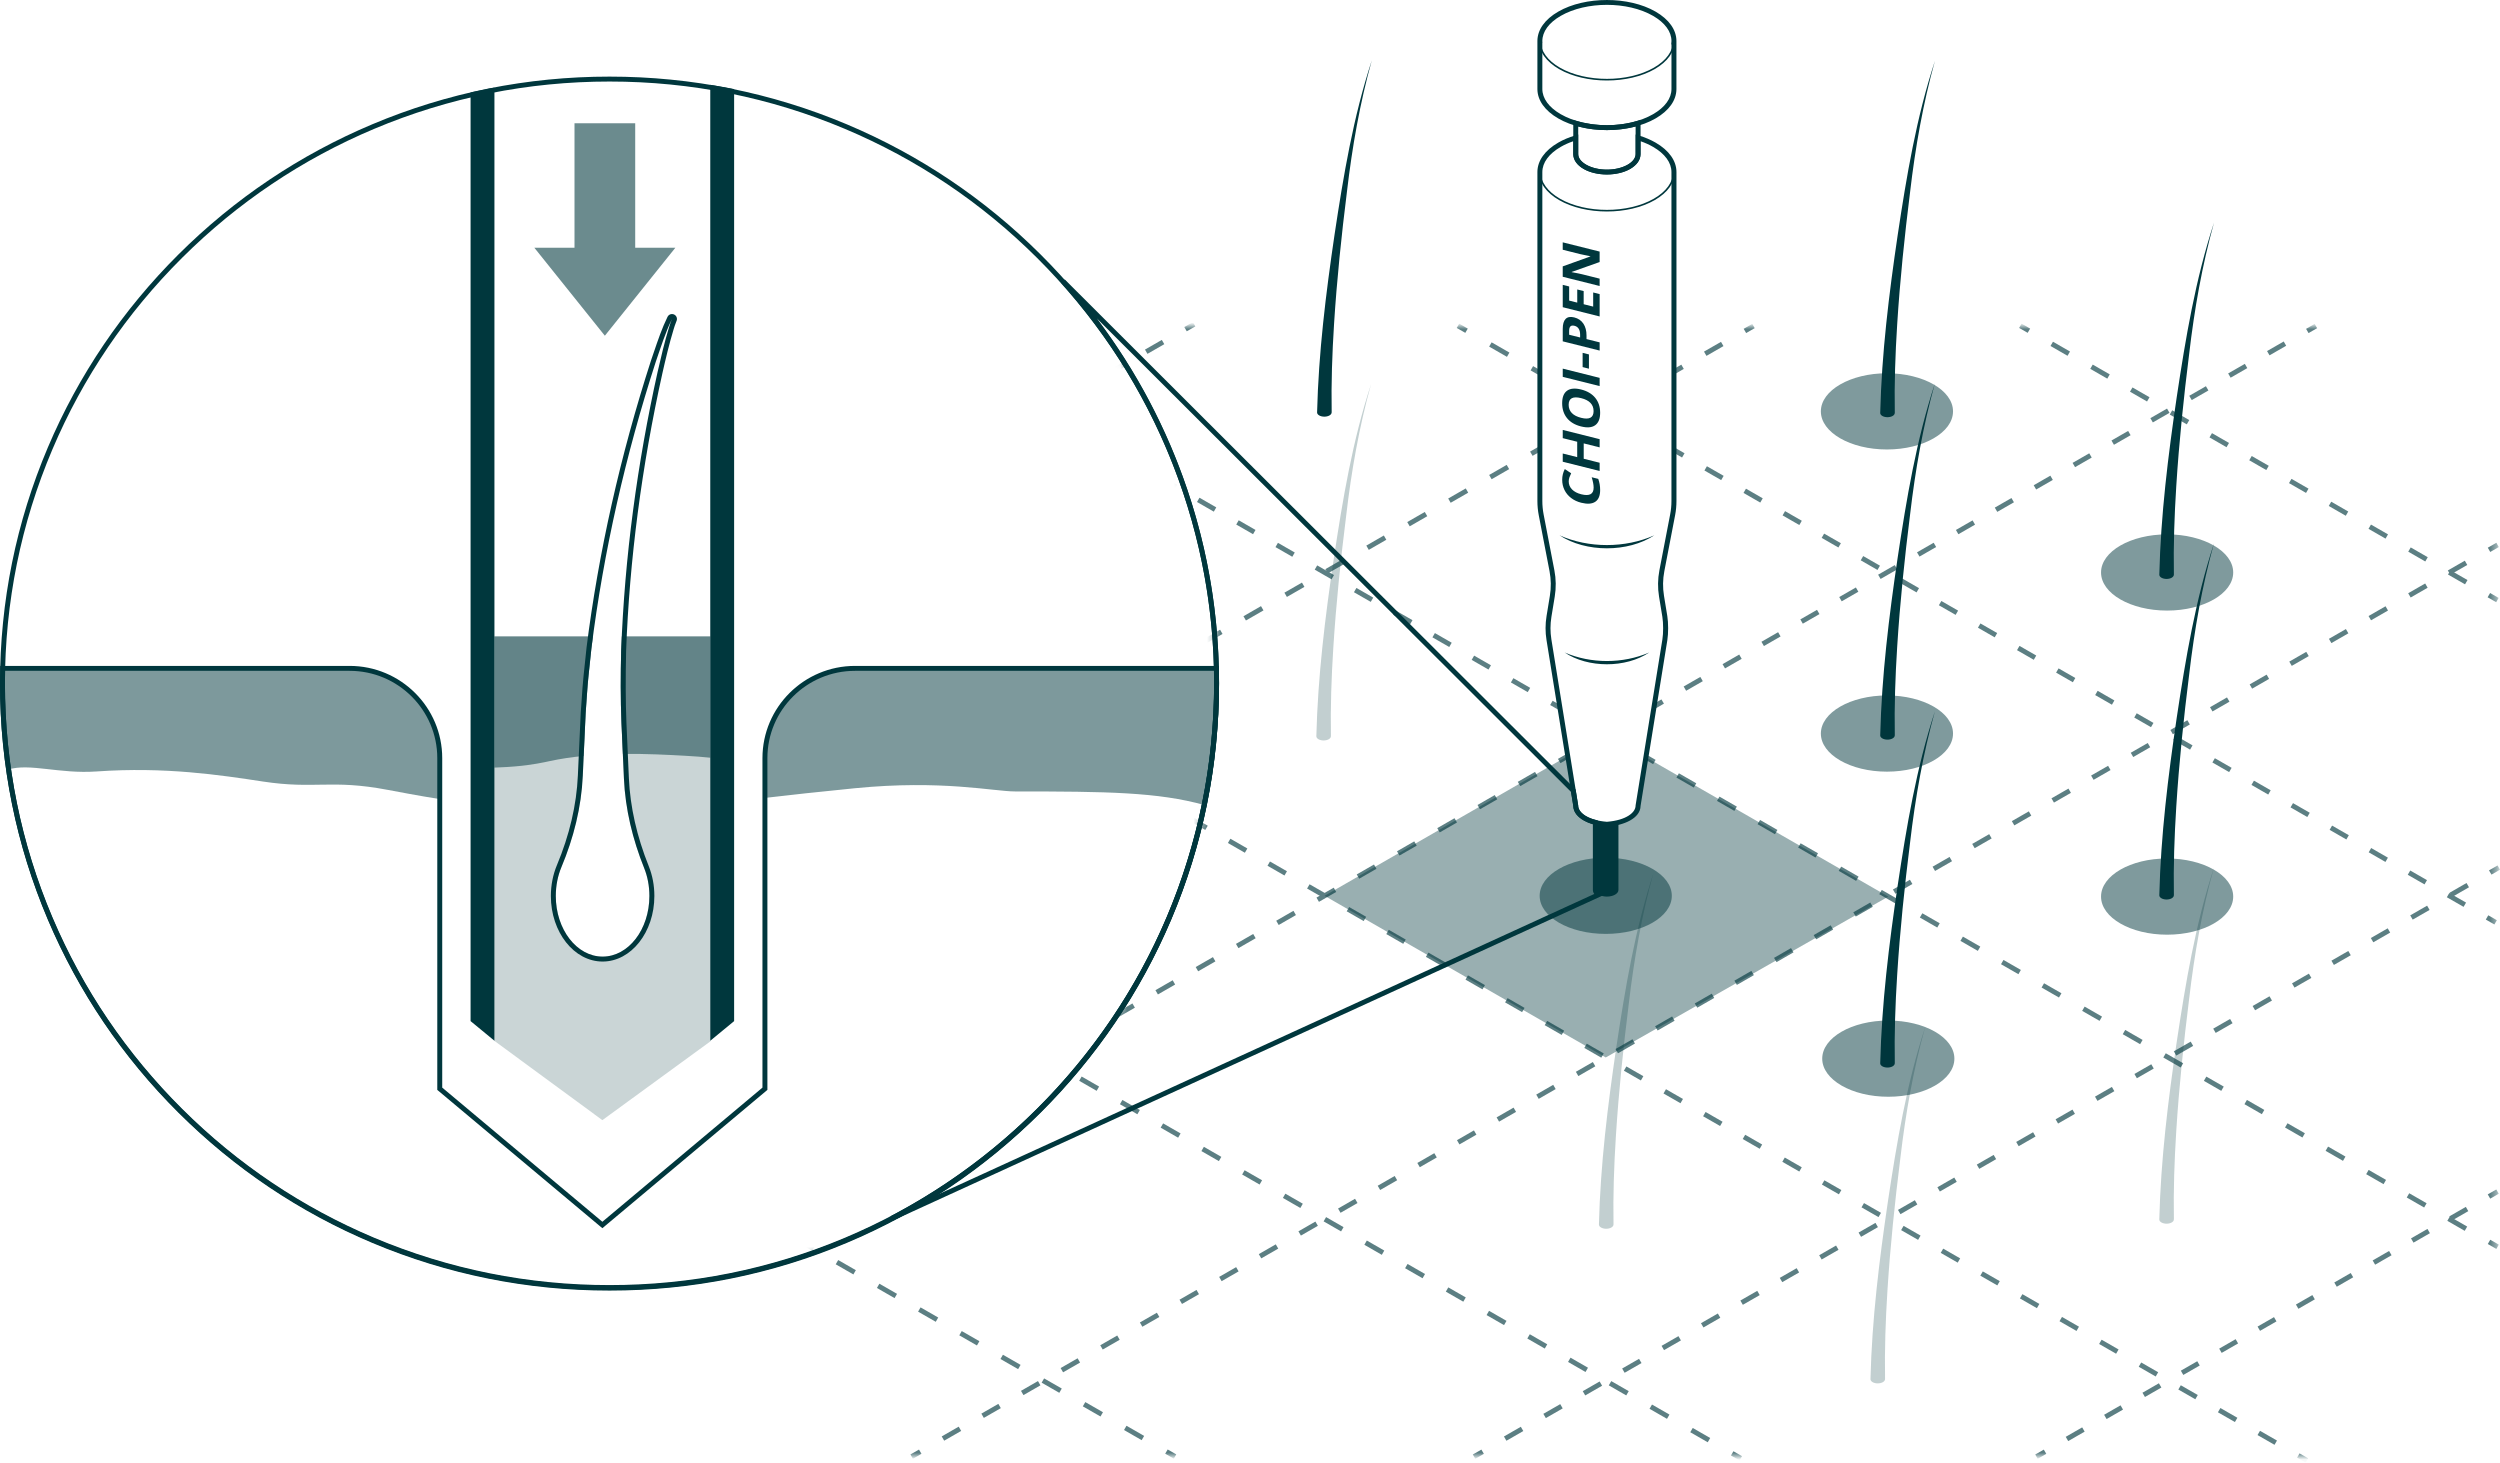 <?xml version="1.0" encoding="UTF-8"?>
<svg xmlns="http://www.w3.org/2000/svg" width="376" height="220" viewBox="0 0 376 220" fill="none">
  <g clip-path="url(#clip0_150_115)">
    <path d="M285.412 83.853C284.102 92.715 283.004 101.639 282.783 110.61C282.783 110.771 282.89 110.934 283.103 111.057C283.53 111.304 284.224 111.304 284.65 111.057C284.864 110.934 284.97 110.773 284.97 110.61H284.978C284.898 106.19 285.052 101.745 285.335 97.305C285.756 90.641 286.448 83.981 287.281 77.349C288.06 70.699 289.213 64.111 291.016 57.648C288.221 66.153 286.743 75.02 285.412 83.853Z" fill="#00373D"></path>
    <path d="M327.387 59.683C326.078 68.546 324.979 77.47 324.759 86.441C324.759 86.601 324.865 86.764 325.079 86.888C325.505 87.135 326.199 87.135 326.626 86.888C326.839 86.764 326.946 86.604 326.946 86.441H326.953C326.874 82.02 327.028 77.576 327.31 73.136C327.732 66.471 328.424 59.812 329.257 53.179C330.035 46.529 331.188 39.941 332.991 33.479C330.197 41.983 328.719 50.85 327.387 59.683Z" fill="#00373D"></path>
    <path d="M285.412 35.358C284.102 44.22 283.004 53.144 282.783 62.115C282.783 62.276 282.89 62.439 283.103 62.562C283.53 62.809 284.224 62.809 284.65 62.562C284.864 62.439 284.97 62.278 284.97 62.115H284.978C284.898 57.695 285.052 53.251 285.335 48.811C285.756 42.146 286.448 35.486 287.281 28.854C288.06 22.204 289.213 15.616 291.016 9.154C288.221 17.658 286.743 26.525 285.412 35.358Z" fill="#00373D"></path>
    <path d="M327.387 107.899C326.078 116.761 324.979 125.685 324.759 134.656C324.759 134.816 324.865 134.979 325.079 135.103C325.505 135.35 326.199 135.35 326.626 135.103C326.839 134.979 326.946 134.819 326.946 134.656H326.953C326.874 130.236 327.028 125.791 327.31 121.351C327.732 114.687 328.424 108.027 329.257 101.394C330.035 94.745 331.188 88.156 332.991 81.694C330.197 90.199 328.719 99.066 327.387 107.899Z" fill="#00373D"></path>
    <path opacity="0.24" d="M327.387 156.655C326.078 165.517 324.979 174.441 324.759 183.412C324.759 183.573 324.865 183.736 325.079 183.859C325.505 184.106 326.199 184.106 326.626 183.859C326.839 183.736 326.946 183.575 326.946 183.412H326.953C326.874 178.992 327.028 174.547 327.31 170.108C327.732 163.443 328.424 156.783 329.257 150.151C330.035 143.501 331.188 136.913 332.991 130.451C330.197 138.955 328.719 147.822 327.387 156.655Z" fill="#00373D"></path>
    <path opacity="0.24" d="M283.947 180.672C282.638 189.534 281.539 198.458 281.318 207.429C281.318 207.589 281.425 207.752 281.638 207.876C282.065 208.123 282.759 208.123 283.186 207.876C283.399 207.752 283.505 207.592 283.505 207.429H283.513C283.433 203.009 283.587 198.564 283.87 194.124C284.291 187.46 284.983 180.8 285.816 174.167C286.595 167.518 287.748 160.929 289.551 154.467C286.756 162.972 285.278 171.839 283.947 180.672Z" fill="#00373D"></path>
    <path d="M285.412 133.172C284.102 142.034 283.004 150.958 282.783 159.929C282.783 160.09 282.89 160.253 283.103 160.376C283.53 160.623 284.224 160.623 284.65 160.376C284.864 160.253 284.97 160.092 284.97 159.929H284.978C284.898 155.509 285.052 151.065 285.335 146.625C285.756 139.96 286.448 133.3 287.281 126.668C288.06 120.018 289.213 113.43 291.016 106.968C288.221 115.472 286.743 124.339 285.412 133.172Z" fill="#00373D"></path>
    <path opacity="0.5" d="M283.796 116.057C289.285 116.057 293.734 113.491 293.734 110.326C293.734 107.161 289.285 104.595 283.796 104.595C278.307 104.595 273.857 107.161 273.857 110.326C273.857 113.491 278.307 116.057 283.796 116.057Z" fill="#00373D"></path>
    <path opacity="0.5" d="M325.934 91.831C331.423 91.831 335.873 89.265 335.873 86.099C335.873 82.934 331.423 80.368 325.934 80.368C320.446 80.368 315.996 82.934 315.996 86.099C315.996 89.265 320.446 91.831 325.934 91.831Z" fill="#00373D"></path>
    <path opacity="0.5" d="M325.934 140.577C331.423 140.577 335.873 138.011 335.873 134.846C335.873 131.681 331.423 129.115 325.934 129.115C320.446 129.115 315.996 131.681 315.996 134.846C315.996 138.011 320.446 140.577 325.934 140.577Z" fill="#00373D"></path>
    <path opacity="0.5" d="M241.503 140.459C246.992 140.459 251.441 137.893 251.441 134.728C251.441 131.563 246.992 128.997 241.503 128.997C236.014 128.997 231.564 131.563 231.564 134.728C231.564 137.893 236.014 140.459 241.503 140.459Z" fill="#00373D"></path>
    <path opacity="0.5" d="M283.796 67.602C289.285 67.602 293.734 65.036 293.734 61.871C293.734 58.706 289.285 56.14 283.796 56.14C278.307 56.14 273.857 58.706 273.857 61.871C273.857 65.036 278.307 67.602 283.796 67.602Z" fill="#00373D"></path>
    <path opacity="0.5" d="M284.001 164.952C289.49 164.952 293.939 162.386 293.939 159.22C293.939 156.055 289.49 153.489 284.001 153.489C278.512 153.489 274.062 156.055 274.062 159.22C274.062 162.386 278.512 164.952 284.001 164.952Z" fill="#00373D"></path>
    <path opacity="0.24" d="M243.107 157.416C241.798 166.278 240.699 175.202 240.479 184.173C240.479 184.334 240.585 184.496 240.798 184.62C241.225 184.867 241.919 184.867 242.346 184.62C242.559 184.496 242.666 184.336 242.666 184.173H242.673C242.594 179.753 242.747 175.308 243.03 170.868C243.452 164.204 244.143 157.544 244.977 150.912C245.755 144.262 246.908 137.674 248.711 131.211C245.916 139.716 244.438 148.583 243.107 157.416Z" fill="#00373D"></path>
    <path d="M242.906 123.658C242.227 124.048 241.128 124.048 240.449 123.658C240.109 123.463 239.94 123.922 239.94 123.665V133.846C239.94 134.103 240.109 134.36 240.449 134.555C241.128 134.945 242.227 134.945 242.906 134.555C243.246 134.36 243.414 134.103 243.414 133.846V123.665C243.414 123.922 243.246 123.463 242.906 123.658Z" fill="#00373D"></path>
    <path opacity="0.24" d="M200.606 83.976C199.297 92.838 198.198 101.763 197.978 110.734C197.978 110.894 198.084 111.057 198.297 111.181C198.724 111.427 199.418 111.427 199.845 111.181C200.058 111.057 200.165 110.897 200.165 110.734H200.172C200.093 106.314 200.246 101.869 200.529 97.429C200.951 90.764 201.642 84.105 202.476 77.472C203.254 70.822 204.407 64.234 206.21 57.772C203.415 66.276 201.938 75.144 200.606 83.976Z" fill="#00373D"></path>
    <path d="M200.718 35.276C199.409 44.139 198.311 53.063 198.09 62.034C198.09 62.194 198.196 62.357 198.41 62.481C198.836 62.728 199.531 62.728 199.957 62.481C200.17 62.357 200.277 62.197 200.277 62.034H200.284C200.205 57.614 200.359 53.169 200.641 48.729C201.063 42.065 201.755 35.405 202.588 28.772C203.366 22.122 204.52 15.534 206.322 9.072C203.528 17.576 202.05 26.444 200.718 35.276Z" fill="#00373D"></path>
    <path d="M234.55 80.509C238.926 82.47 244.429 82.467 248.808 80.509C244.863 83.122 238.497 83.119 234.55 80.509Z" fill="#00373D"></path>
    <path d="M248.042 98.132C244.531 100.498 238.828 100.5 235.316 98.132C239.276 99.846 244.084 99.849 248.042 98.132Z" fill="#00373D"></path>
    <path d="M239.39 71.778C239.586 72.41 239.683 72.931 239.683 73.341C239.683 74.319 239.063 74.652 237.826 74.341C237.23 74.193 236.767 73.948 236.434 73.61C236.102 73.272 235.936 72.869 235.936 72.402C235.936 72.19 235.973 71.983 236.045 71.78C236.12 71.578 236.204 71.38 236.303 71.185L235.346 70.545C235.086 71.052 234.954 71.59 234.954 72.155C234.954 72.721 235.071 73.227 235.301 73.699C235.532 74.17 235.867 74.573 236.301 74.901C236.734 75.232 237.24 75.469 237.818 75.612C238.736 75.842 239.437 75.793 239.928 75.467C240.419 75.141 240.662 74.551 240.662 73.701C240.662 73.111 240.568 72.55 240.377 72.025L239.39 71.778Z" fill="#00373D"></path>
    <path d="M240.586 67.286V66.051L235.036 64.661V65.896L237.211 66.439V68.753L235.036 68.207V69.444L240.586 70.834V69.597L238.19 68.997V66.686L240.586 67.286Z" fill="#00373D"></path>
    <path d="M237.796 64.137C238.721 64.37 239.427 64.308 239.921 63.952C240.414 63.597 240.662 62.972 240.662 62.078C240.662 61.184 240.414 60.436 239.921 59.831C239.427 59.228 238.721 58.811 237.803 58.581C236.881 58.352 236.177 58.411 235.686 58.764C235.195 59.117 234.949 59.742 234.949 60.638C234.949 61.535 235.192 62.285 235.681 62.888C236.169 63.49 236.873 63.908 237.798 64.14L237.796 64.137ZM237.803 59.878C239.051 60.191 239.675 60.841 239.675 61.829C239.675 62.32 239.519 62.651 239.204 62.821C238.889 62.989 238.423 62.996 237.803 62.841C237.183 62.685 236.715 62.443 236.4 62.115C236.085 61.787 235.926 61.374 235.926 60.883C235.926 59.9 236.551 59.567 237.801 59.88L237.803 59.878Z" fill="#00373D"></path>
    <path d="M240.586 56.831L235.036 55.44V56.678L240.586 58.068V56.831Z" fill="#00373D"></path>
    <path d="M238.976 55.451V53.305L238.026 53.068V55.211L238.976 55.451Z" fill="#00373D"></path>
    <path d="M240.586 51.492L238.612 50.998V50.468C238.612 49.744 238.453 49.147 238.138 48.672C237.821 48.201 237.364 47.89 236.767 47.739C236.192 47.596 235.76 47.672 235.47 47.966C235.18 48.263 235.036 48.764 235.036 49.472V51.337L240.588 52.727V51.49L240.586 51.492ZM237.647 50.757L235.998 50.344V49.781C235.998 49.443 236.065 49.211 236.197 49.085C236.328 48.959 236.531 48.932 236.809 49.001C237.082 49.07 237.29 49.216 237.434 49.44C237.578 49.665 237.65 49.969 237.65 50.349V50.757H237.647Z" fill="#00373D"></path>
    <path d="M240.586 44.233L239.614 43.988V46.114L238.183 45.754V43.778L237.218 43.536V45.514L236.001 45.208V43.084L235.036 42.842V46.203L240.586 47.596V44.233Z" fill="#00373D"></path>
    <path d="M240.585 41.909L237.974 41.255C237.657 41.175 237.128 41.067 236.387 40.934V40.897L240.585 39.41V37.837L235.033 36.447V37.56L237.662 38.22C237.959 38.294 238.47 38.403 239.192 38.543V38.57L235.033 40.064V41.625L240.585 43.015V41.909Z" fill="#00373D"></path>
    <path d="M241.679 19.562C239.028 19.562 236.38 18.982 234.364 17.816C232.34 16.648 231.225 15.075 231.225 13.386V6.176C231.225 4.484 232.34 2.912 234.364 1.746C238.398 -0.58 244.962 -0.58 248.996 1.746C251.019 2.914 252.135 4.487 252.135 6.176V13.386C252.135 15.078 251.019 16.651 248.996 17.816C246.98 18.979 244.329 19.56 241.681 19.562H241.679ZM231.968 6.453V13.386C231.968 14.801 232.95 16.147 234.736 17.177C238.564 19.384 244.793 19.384 248.622 17.177C250.407 16.147 251.389 14.801 251.389 13.386V6.68L251.347 6.672C251.374 6.509 251.389 6.341 251.389 6.176C251.389 4.761 250.407 3.415 248.622 2.386C244.793 0.178 238.564 0.178 234.736 2.386C232.95 3.415 231.968 4.761 231.968 6.176C231.968 6.267 231.973 6.361 231.983 6.453H231.968Z" fill="#00373D"></path>
    <path d="M241.679 12.107C239.075 12.107 236.469 11.537 234.488 10.393C232.544 9.272 231.473 7.773 231.473 6.176C231.473 4.578 232.544 3.079 234.488 1.958C238.453 -0.328 244.905 -0.328 248.87 1.958C250.814 3.079 251.885 4.578 251.885 6.176C251.885 7.773 250.814 9.272 248.87 10.393C246.886 11.537 244.282 12.107 241.679 12.107ZM241.679 0.486C239.12 0.486 236.561 1.049 234.612 2.17C232.747 3.245 231.721 4.667 231.721 6.173C231.721 7.679 232.747 9.102 234.612 10.176C238.51 12.423 244.85 12.423 248.746 10.176C250.61 9.102 251.637 7.679 251.637 6.173C251.637 4.667 250.61 3.245 248.746 2.17C246.797 1.047 244.238 0.486 241.679 0.486Z" fill="#00373D"></path>
    <path d="M91.674 194.018C79.298 194.018 67.292 191.603 55.99 186.845C45.075 182.247 35.27 175.664 26.852 167.28C18.433 158.897 11.823 149.133 7.206 138.261C2.425 127.006 0 115.05 0 102.725C0 102.022 0.01 101.298 0.027 100.513L0.037 100.152H52.583C60.262 100.152 66.511 106.375 66.511 114.022V163.576L90.596 183.753L114.673 163.576V114.022C114.673 106.375 120.921 100.152 128.601 100.152H183.311L183.321 100.513C183.338 101.288 183.348 102.012 183.348 102.725C183.348 115.05 180.923 127.006 176.145 138.261C171.528 149.133 164.917 158.895 156.499 167.28C148.081 175.666 138.276 182.247 127.361 186.845C116.059 191.605 104.052 194.018 91.677 194.018H91.674ZM0.764 100.893C0.751 101.533 0.744 102.135 0.744 102.725C0.744 114.951 3.149 126.808 7.89 137.972C12.47 148.756 19.026 158.438 27.378 166.754C35.729 175.071 45.454 181.6 56.28 186.161C67.49 190.882 79.397 193.277 91.674 193.277C103.951 193.277 115.858 190.882 127.068 186.161C137.897 181.6 147.619 175.071 155.971 166.754C164.322 158.438 170.878 148.756 175.458 137.972C180.199 126.808 182.604 114.951 182.604 102.725C182.604 102.13 182.597 101.528 182.585 100.893H128.601C121.33 100.893 115.417 106.782 115.417 114.022V163.92L90.596 184.721L65.767 163.92V114.022C65.767 106.782 59.853 100.893 52.583 100.893H0.764Z" fill="#00373D"></path>
    <g opacity="0.51">
      <path d="M58.296 118.793C60.047 119.127 62.774 119.643 66.139 120.188V114.025C66.139 106.568 60.069 100.525 52.583 100.525H0.399C0.382 101.259 0.372 101.992 0.372 102.728C0.372 107.141 0.689 111.482 1.299 115.726C4.476 114.754 8.949 116.42 14.516 116.028C24.841 115.299 33.113 116.566 39.568 117.546C47.42 118.739 49.788 117.176 58.294 118.793H58.296Z" fill="#00373D"></path>
      <path d="M128.601 100.523C121.113 100.523 115.045 106.568 115.045 114.023V120.006C118.745 119.571 123.168 119.085 128.586 118.549C141.674 117.257 149.435 119.033 152.663 119.033C166.581 119.033 174.147 119.142 181.117 121.07C182.337 115.144 182.977 109.008 182.977 102.723C182.977 101.987 182.967 101.251 182.949 100.521H128.604L128.601 100.523Z" fill="#00373D"></path>
    </g>
    <path d="M134.299 183.568L133.969 182.904C148.4 175.338 160.558 164.023 169.127 150.18C177.94 135.945 182.599 119.536 182.599 102.725C182.599 80.499 174.429 59.122 159.596 42.534L160.136 42.025L236.975 118.746L237.362 121.164C237.362 122.08 238.383 122.909 240.032 123.327L240.312 123.398V133.846C240.312 133.972 240.434 134.118 240.635 134.234L241.257 134.592L134.299 183.565V183.568ZM164.971 47.899C176.869 63.656 183.345 82.852 183.345 102.725C183.345 119.672 178.649 136.216 169.762 150.568C162.484 162.322 152.643 172.268 141.023 179.671L239.777 134.453C239.64 134.268 239.568 134.061 239.568 133.846V123.969C237.756 123.438 236.638 122.393 236.62 121.196L236.28 119.099L164.971 47.897V47.899Z" fill="#00373D"></path>
    <path d="M91.674 194.105C79.298 194.105 67.292 191.69 55.99 186.931C45.075 182.333 35.27 175.75 26.852 167.367C18.433 158.984 11.823 149.22 7.206 138.35C2.425 127.095 0 115.139 0 102.815C0 90.49 2.425 78.534 7.203 67.279C11.82 56.407 18.431 46.645 26.849 38.26C35.268 29.874 45.072 23.293 55.987 18.695C67.29 13.934 79.296 11.522 91.672 11.522C104.047 11.522 116.054 13.937 127.356 18.695C138.271 23.293 148.076 29.876 156.494 38.26C164.912 46.643 171.523 56.407 176.14 67.279C180.921 78.534 183.343 90.49 183.343 102.815C183.343 115.139 180.918 127.095 176.14 138.35C171.523 149.22 164.912 158.984 156.494 167.367C148.076 175.75 138.271 182.333 127.356 186.931C116.054 191.692 104.047 194.105 91.672 194.105H91.674ZM91.674 12.263C79.397 12.263 67.49 14.658 56.28 19.379C45.452 23.94 35.729 30.469 27.378 38.785C19.026 47.102 12.47 56.784 7.89 67.568C3.149 78.731 0.744 90.589 0.744 102.815C0.744 115.04 3.149 126.898 7.89 138.061C12.47 148.845 19.026 158.527 27.378 166.844C35.729 175.16 45.454 181.689 56.28 186.25C67.49 190.971 79.397 193.366 91.674 193.366C103.951 193.366 115.858 190.971 127.068 186.25C137.897 181.689 147.619 175.16 155.971 166.844C164.322 158.527 170.878 148.842 175.458 138.061C180.199 126.898 182.604 115.04 182.604 102.815C182.604 90.589 180.199 78.731 175.458 67.568C170.878 56.784 164.322 47.102 155.971 38.785C147.619 30.469 137.894 23.94 127.068 19.379C115.858 14.658 103.951 12.263 91.674 12.263Z" fill="#00373D"></path>
    <path d="M101.065 47.969C100.904 48.401 100.73 48.821 100.611 49.265C99.954 51.411 99.409 53.717 98.91 55.91C95.848 69.691 93.941 83.769 93.423 97.854C93.341 101.35 93.323 105.187 93.467 108.684C93.51 109.642 93.661 113.037 93.839 117.089C94.045 121.719 95.151 126.243 96.879 130.547C97.385 131.804 97.67 133.234 97.67 134.752C97.67 139.79 94.519 143.874 90.631 143.874C86.743 143.874 83.591 139.79 83.591 134.752C83.591 133.182 83.898 131.703 84.437 130.414C86.269 126.036 87.439 121.411 87.65 116.672C87.839 112.42 88.005 108.728 88.082 107.254C88.213 105.578 88.332 103.313 88.508 101.676C88.607 100.72 88.85 98.431 88.947 97.518C90.789 82.87 94.095 68.434 98.63 54.409C99.376 52.263 100.068 50.016 101.067 47.971M101.067 47.23C100.79 47.23 100.527 47.384 100.398 47.648C99.567 49.349 98.945 51.179 98.345 52.949C98.206 53.357 98.067 53.764 97.928 54.169C97.928 54.174 97.926 54.179 97.923 54.184C93.284 68.54 90.016 83.09 88.211 97.429C88.211 97.434 88.211 97.439 88.211 97.444C88.168 97.854 88.094 98.543 88.02 99.264C87.925 100.148 87.829 101.079 87.772 101.604C87.655 102.689 87.563 104.022 87.477 105.311C87.432 105.988 87.387 106.625 87.343 107.2C87.343 107.207 87.343 107.212 87.343 107.22C87.276 108.506 87.137 111.501 86.911 116.643C86.715 121.055 85.654 125.594 83.755 130.132C83.165 131.545 82.85 133.145 82.85 134.755C82.85 140.192 86.341 144.617 90.633 144.617C94.925 144.617 98.417 140.195 98.417 134.755C98.417 133.177 98.132 131.671 97.574 130.276C95.783 125.816 94.777 121.369 94.586 117.06L94.214 108.654C94.09 105.6 94.075 101.97 94.169 97.873C94.672 84.213 96.512 70.146 99.639 56.073C100.1 54.041 100.651 51.688 101.325 49.485C101.325 49.477 101.33 49.47 101.333 49.463C101.42 49.142 101.541 48.826 101.667 48.492C101.7 48.406 101.734 48.319 101.767 48.233C101.906 47.863 101.727 47.45 101.362 47.292C101.268 47.253 101.167 47.233 101.07 47.233L101.067 47.23Z" fill="#00373D"></path>
    <path d="M241.679 26.241C240.411 26.241 239.144 25.962 238.177 25.407C237.173 24.826 236.62 24.034 236.62 23.174V18.033L237.101 18.179C239.968 19.048 243.392 19.048 246.258 18.179L246.739 18.033V23.174C246.739 24.034 246.186 24.826 245.182 25.407C244.218 25.962 242.951 26.241 241.681 26.241H241.679ZM237.364 19.026V23.177C237.364 23.762 237.786 24.325 238.552 24.767C240.278 25.762 243.082 25.762 244.808 24.767C245.574 24.325 245.996 23.759 245.996 23.177V19.026C243.258 19.754 240.104 19.752 237.366 19.026H237.364Z" fill="#00373D"></path>
    <path d="M241.679 124.337H241.649C239.159 124.139 236.648 123.095 236.62 121.196L232.596 96.271C232.402 95.071 232.405 93.856 232.601 92.656L233.102 89.599C233.303 88.371 233.285 87.129 233.05 85.907L231.428 77.484C231.294 76.785 231.225 76.069 231.225 75.356V25.878C231.225 24.187 232.34 22.614 234.364 21.448C235.11 21.016 235.958 20.656 236.886 20.377L237.367 20.231V23.177C237.367 23.762 237.788 24.325 238.554 24.767C240.28 25.762 243.085 25.762 244.81 24.767C245.577 24.325 245.998 23.76 245.998 23.177V20.231L246.479 20.377C247.404 20.656 248.252 21.019 249.001 21.448C251.024 22.616 252.14 24.189 252.14 25.878V75.358C252.14 76.069 252.071 76.788 251.937 77.487L250.315 85.909C250.08 87.132 250.062 88.374 250.263 89.601L250.764 92.658C250.928 93.653 250.93 95.275 250.769 96.273L246.745 121.198C246.717 123.097 244.205 124.142 241.716 124.337H241.686H241.679ZM236.62 21.241C235.936 21.478 235.304 21.762 234.736 22.09C232.95 23.12 231.968 24.466 231.968 25.881V75.361C231.968 76.027 232.033 76.697 232.157 77.351L233.779 85.774C234.032 87.08 234.049 88.411 233.833 89.725L233.332 92.781C233.149 93.903 233.146 95.038 233.327 96.159L237.362 121.141V121.171C237.362 122.176 238.713 123.361 241.676 123.598C244.642 123.361 245.991 122.174 245.991 121.171L245.996 121.112L250.025 96.159C250.174 95.243 250.171 93.698 250.02 92.781L249.519 89.725C249.304 88.411 249.323 87.082 249.574 85.774L251.195 77.351C251.322 76.697 251.386 76.027 251.386 75.363V25.878C251.386 24.463 250.404 23.118 248.619 22.088C248.051 21.759 247.419 21.476 246.735 21.238V23.174C246.735 24.034 246.182 24.826 245.177 25.407C243.248 26.52 240.107 26.52 238.175 25.407C237.171 24.826 236.618 24.034 236.618 23.174V21.238L236.62 21.241Z" fill="#00373D"></path>
    <path d="M241.679 31.81C239.075 31.81 236.469 31.239 234.488 30.093C232.544 28.973 231.473 27.476 231.473 25.876C231.473 24.276 232.544 22.779 234.488 21.658C235.219 21.236 236.05 20.883 236.958 20.609L237.119 20.56V23.172C237.119 23.849 237.585 24.488 238.43 24.977C240.223 26.012 243.142 26.012 244.935 24.977C245.78 24.491 246.246 23.849 246.246 23.172V20.56L246.407 20.609C247.315 20.883 248.146 21.236 248.877 21.658C250.821 22.779 251.892 24.276 251.892 25.876C251.892 27.476 250.821 28.973 248.877 30.093C246.893 31.237 244.29 31.807 241.686 31.81H241.679ZM236.868 20.895C236.043 21.157 235.284 21.486 234.612 21.873C232.747 22.947 231.721 24.37 231.721 25.876C231.721 27.382 232.747 28.805 234.612 29.879C238.507 32.126 244.85 32.126 248.746 29.879C250.61 28.805 251.637 27.382 251.637 25.876C251.637 24.37 250.61 22.947 248.746 21.873C248.074 21.486 247.317 21.157 246.489 20.895V23.175C246.489 23.942 245.981 24.659 245.054 25.192C243.191 26.266 240.164 26.266 238.302 25.192C237.377 24.659 236.866 23.942 236.866 23.175V20.895H236.868Z" fill="#00373D"></path>
    <path d="M107.196 13.193V155.741L110.04 153.398V13.702C109.098 13.517 108.148 13.347 107.196 13.191V13.193Z" fill="#00373D"></path>
    <path d="M106.824 156.529V12.756L107.256 12.828C108.183 12.979 109.143 13.151 110.112 13.342L110.412 13.401V153.576L106.824 156.531V156.529ZM107.568 13.63V154.956L109.668 153.225V14.008C108.959 13.873 108.255 13.746 107.568 13.63Z" fill="#00373D"></path>
    <path d="M71.147 14.211V153.398L73.992 155.741V13.621C73.037 13.803 72.09 13.998 71.147 14.208V14.211Z" fill="#00373D"></path>
    <path d="M74.363 156.529L70.775 153.573V13.915L71.066 13.85C72.045 13.633 73.007 13.433 73.922 13.26L74.363 13.176V156.532V156.529ZM71.519 153.225L73.62 154.956V14.07C72.938 14.204 72.236 14.349 71.519 14.507V153.223V153.225Z" fill="#00373D"></path>
    <path opacity="0.21" d="M93.514 95.712C93.482 96.426 93.45 97.137 93.422 97.851C93.341 101.347 93.323 105.185 93.467 108.681C93.509 109.639 93.66 113.035 93.839 117.087C94.045 121.717 95.151 126.24 96.879 130.544C97.385 131.801 97.67 133.233 97.67 134.75C97.67 139.787 94.519 143.871 90.63 143.871C86.742 143.871 83.591 139.787 83.591 134.75C83.591 133.179 83.898 131.7 84.436 130.411C86.269 126.033 87.439 121.408 87.65 116.669C87.838 112.417 88.004 108.726 88.081 107.251C88.213 105.575 88.332 103.31 88.508 101.673C88.607 100.718 88.85 98.429 88.947 97.515C89.021 96.915 89.106 96.315 89.185 95.712H74.342V156.536L90.596 168.47L106.85 156.615V95.71H93.514V95.712Z" fill="#00373D"></path>
    <path opacity="0.58" d="M90.972 50.497L80.364 37.259H86.405V18.537H95.535V37.259H101.575L90.967 50.497H90.972Z" fill="#00373D"></path>
    <path opacity="0.4" d="M247.541 113.884L246.365 121.164C246.365 122.443 244.803 123.72 241.679 123.964C238.555 123.72 236.992 122.443 236.992 121.164L235.787 113.699L199.213 134.728L241.503 159.043L283.999 134.846L247.541 113.884Z" fill="#00373D"></path>
    <mask id="mask0_150_115" style="mask-type:luminance" maskUnits="userSpaceOnUse" x="108" y="49" width="268" height="171">
      <path d="M165.279 49.013C176.4 64.078 182.974 82.682 182.974 102.814C182.974 147.247 150.967 184.235 108.662 192.164V219.057H375.631V49.013H165.279Z" fill="white"></path>
    </mask>
    <g mask="url(#mask0_150_115)">
      <g opacity="0.64">
        <path d="M307.389 218.02L306.101 218.761L306.473 219.402L307.761 218.661L307.389 218.02Z" fill="#00373D"></path>
        <path d="M311.058 216.741L310.687 216.099L313.159 214.676L313.531 215.318L311.058 216.741ZM316.829 213.424L316.457 212.782L318.929 211.36L319.301 212.002L316.829 213.424ZM322.599 210.108L322.227 209.466L324.699 208.044L325.071 208.686L322.599 210.108ZM328.369 206.792L327.997 206.15L330.469 204.728L330.841 205.37L328.369 206.792ZM334.139 203.476L333.767 202.834L336.239 201.411L336.611 202.053L334.139 203.476ZM339.909 200.159L339.537 199.517L342.009 198.095L342.381 198.737L339.909 200.159ZM345.679 196.843L345.307 196.201L347.779 194.779L348.151 195.421L345.679 196.843ZM351.449 193.527L351.077 192.885L353.549 191.462L353.921 192.104L351.449 193.527ZM357.219 190.211L356.847 189.569L359.319 188.146L359.691 188.788L357.219 190.211ZM362.989 186.894L362.617 186.252L365.089 184.83L365.461 185.472L362.989 186.894ZM368.759 183.578L368.387 182.936L370.86 181.514L371.231 182.156L368.759 183.578Z" fill="#00373D"></path>
        <path d="M375.445 178.895L374.156 179.636L374.528 180.277L375.817 179.536L375.445 178.895Z" fill="#00373D"></path>
        <path d="M222.802 218.016L221.514 218.757L221.886 219.398L223.174 218.658L222.802 218.016Z" fill="#00373D"></path>
        <path d="M226.565 216.689L226.193 216.047L228.732 214.587L229.104 215.229L226.565 216.689ZM232.492 213.281L232.12 212.639L234.659 211.18L235.031 211.822L232.492 213.281ZM238.418 209.874L238.046 209.232L240.585 207.772L240.957 208.414L238.418 209.874ZM244.344 206.466L243.972 205.824L246.511 204.365L246.883 205.007L244.344 206.466ZM250.27 203.058L249.899 202.416L252.438 200.957L252.81 201.599L250.27 203.058ZM256.197 199.651L255.825 199.009L258.364 197.549L258.736 198.191L256.197 199.651ZM262.123 196.243L261.751 195.601L264.29 194.142L264.662 194.784L262.123 196.243ZM268.049 192.835L267.677 192.193L270.217 190.734L270.589 191.376L268.049 192.835ZM273.976 189.428L273.604 188.786L276.143 187.326L276.515 187.968L273.976 189.428ZM279.902 186.02L279.53 185.378L282.069 183.919L282.441 184.561L279.902 186.02ZM285.828 182.612L285.456 181.97L287.995 180.511L288.367 181.153L285.828 182.612ZM291.755 179.205L291.383 178.563L293.922 177.103L294.294 177.745L291.755 179.205ZM297.681 175.797L297.309 175.155L299.848 173.696L300.22 174.338L297.681 175.797ZM303.607 172.39L303.235 171.748L305.774 170.288L306.146 170.93L303.607 172.39ZM309.533 168.982L309.162 168.34L311.701 166.881L312.073 167.523L309.533 168.982ZM315.46 165.574L315.088 164.932L317.627 163.473L317.999 164.115L315.46 165.574ZM321.386 162.167L321.014 161.525L323.553 160.065L323.925 160.707L321.386 162.167ZM327.312 158.759L326.94 158.117L329.48 156.658L329.851 157.3L327.312 158.759ZM333.239 155.351L332.867 154.709L335.406 153.25L335.778 153.892L333.239 155.351ZM339.165 151.944L338.793 151.302L341.332 149.842L341.704 150.484L339.165 151.944ZM345.091 148.536L344.719 147.894L347.258 146.435L347.63 147.077L345.091 148.536ZM351.018 145.128L350.646 144.486L353.185 143.027L353.557 143.669L351.018 145.128ZM356.944 141.721L356.572 141.079L359.111 139.619L359.483 140.261L356.944 141.721ZM362.87 138.313L362.498 137.671L365.037 136.212L365.409 136.854L362.87 138.313ZM368.796 134.906L368.424 134.264L370.964 132.804L371.336 133.446L368.796 134.906Z" fill="#00373D"></path>
        <path d="M375.634 130.161L374.346 130.902L374.718 131.543L376.006 130.803L375.634 130.161Z" fill="#00373D"></path>
        <path d="M138.217 218.013L136.929 218.753L137.301 219.395L138.589 218.654L138.217 218.013Z" fill="#00373D"></path>
        <path d="M142.006 216.679L141.634 216.037L144.188 214.568L144.56 215.21L142.006 216.679ZM147.967 213.252L147.595 212.61L150.151 211.141L150.523 211.783L147.967 213.252ZM153.928 209.824L153.556 209.182L156.11 207.713L156.482 208.355L153.928 209.824ZM159.889 206.397L159.517 205.755L162.071 204.286L162.443 204.928L159.889 206.397ZM165.85 202.97L165.478 202.328L168.032 200.858L168.404 201.5L165.85 202.97ZM171.811 199.542L171.439 198.9L173.993 197.431L174.365 198.073L171.811 199.542ZM177.772 196.115L177.4 195.473L179.954 194.004L180.326 194.646L177.772 196.115ZM183.733 192.688L183.361 192.046L185.915 190.576L186.287 191.218L183.733 192.688ZM189.694 189.26L189.322 188.618L191.876 187.149L192.248 187.791L189.694 189.26ZM195.655 185.833L195.283 185.191L197.837 183.722L198.209 184.364L195.655 185.833ZM201.616 182.405L201.244 181.763L203.798 180.294L204.17 180.936L201.616 182.405ZM207.577 178.978L207.205 178.336L209.759 176.867L210.131 177.509L207.577 178.978ZM213.538 175.551L213.166 174.909L215.72 173.439L216.092 174.081L213.538 175.551ZM219.499 172.123L219.127 171.481L221.681 170.012L222.053 170.654L219.499 172.123ZM225.46 168.696L225.088 168.054L227.642 166.585L228.014 167.227L225.46 168.696ZM231.421 165.268L231.049 164.626L233.603 163.157L233.975 163.799L231.421 165.268ZM237.382 161.841L237.01 161.199L239.564 159.73L239.936 160.372L237.382 161.841ZM243.343 158.414L242.971 157.772L245.525 156.302L245.897 156.944L243.343 158.414ZM249.304 154.986L248.932 154.344L251.486 152.875L251.858 153.517L249.304 154.986ZM255.265 151.559L254.893 150.917L257.447 149.448L257.819 150.09L255.265 151.559ZM261.226 148.131L260.854 147.489L263.408 146.02L263.78 146.662L261.226 148.131ZM267.187 144.704L266.815 144.062L269.369 142.593L269.741 143.235L267.187 144.704ZM273.148 141.277L272.776 140.635L275.333 139.165L275.704 139.807L273.148 141.277ZM279.109 137.849L278.737 137.207L281.291 135.738L281.663 136.38L279.109 137.849ZM285.07 134.422L284.698 133.78L287.252 132.311L287.624 132.953L285.07 134.422ZM291.031 130.994L290.659 130.352L293.213 128.883L293.585 129.525L291.031 130.994ZM296.992 127.567L296.62 126.925L299.174 125.456L299.546 126.098L296.992 127.567ZM302.953 124.14L302.581 123.498L305.135 122.028L305.507 122.67L302.953 124.14ZM308.914 120.712L308.542 120.07L311.096 118.601L311.468 119.243L308.914 120.712ZM314.875 117.285L314.503 116.643L317.057 115.174L317.429 115.816L314.875 117.285ZM320.836 113.858L320.464 113.216L323.018 111.746L323.39 112.388L320.836 113.858ZM326.797 110.43L326.425 109.788L328.979 108.319L329.351 108.961L326.797 110.43ZM332.758 107.003L332.386 106.361L334.94 104.891L335.312 105.534L332.758 107.003ZM338.719 103.575L338.347 102.933L340.901 101.464L341.273 102.106L338.719 103.575ZM344.68 100.148L344.308 99.506L346.862 98.037L347.234 98.679L344.68 100.148ZM350.641 96.721L350.269 96.079L352.823 94.609L353.195 95.251L350.641 96.721ZM356.602 93.293L356.23 92.651L358.784 91.182L359.156 91.824L356.602 93.293ZM362.563 89.866L362.191 89.224L364.745 87.754L365.117 88.397L362.563 89.866ZM368.524 86.438L368.152 85.796L370.706 84.327L371.078 84.969L368.524 86.438Z" fill="#00373D"></path>
        <path d="M375.452 81.634L374.163 82.374L374.535 83.016L375.823 82.275L375.452 81.634Z" fill="#00373D"></path>
        <path d="M249.882 105.188L248.594 105.929L248.966 106.571L250.254 105.83L249.882 105.188Z" fill="#00373D"></path>
        <path d="M253.594 103.891L253.222 103.249L255.729 101.807L256.101 102.449L253.594 103.891ZM259.443 100.528L259.071 99.886L261.578 98.444L261.95 99.086L259.443 100.528ZM265.292 97.165L264.921 96.523L267.427 95.081L267.799 95.723L265.292 97.165ZM271.142 93.802L270.77 93.16L273.277 91.718L273.649 92.36L271.142 93.802ZM276.991 90.439L276.619 89.796L279.126 88.355L279.498 88.996L276.991 90.439ZM282.841 87.075L282.469 86.433L284.976 84.991L285.348 85.633L282.841 87.075ZM288.69 83.712L288.318 83.07L290.825 81.628L291.197 82.27L288.69 83.712ZM294.54 80.349L294.168 79.707L296.675 78.265L297.047 78.907L294.54 80.349ZM300.389 76.986L300.017 76.344L302.524 74.902L302.896 75.544L300.389 76.986ZM306.238 73.623L305.867 72.981L308.373 71.538L308.745 72.18L306.238 73.623ZM312.088 70.259L311.716 69.617L314.223 68.175L314.595 68.817L312.088 70.259ZM317.937 66.896L317.565 66.254L320.072 64.812L320.444 65.454L317.937 66.896ZM323.787 63.533L323.415 62.891L325.922 61.449L326.294 62.091L323.787 63.533ZM329.636 60.17L329.264 59.528L331.771 58.086L332.143 58.728L329.636 60.17ZM335.486 56.807L335.114 56.165L337.621 54.723L337.993 55.365L335.486 56.807ZM341.335 53.444L340.963 52.801L343.47 51.359L343.842 52.001L341.335 53.444Z" fill="#00373D"></path>
        <path d="M348.121 48.714L346.833 49.455L347.205 50.096L348.493 49.355L348.121 48.714Z" fill="#00373D"></path>
        <path d="M252.87 54.843L251.581 55.584L251.953 56.225L253.241 55.485L252.87 54.843Z" fill="#00373D"></path>
        <path d="M258.839 51.412L256.281 52.882L256.653 53.524L259.211 52.053L258.839 51.412Z" fill="#00373D"></path>
        <path d="M263.536 48.71L262.248 49.451L262.62 50.092L263.908 49.351L263.536 48.71Z" fill="#00373D"></path>
        <path d="M109.763 88.479L108.475 89.22L108.847 89.861L110.135 89.121L109.763 88.479Z" fill="#00373D"></path>
        <path d="M113.513 87.171L113.141 86.529L115.672 85.075L116.044 85.717L113.513 87.171ZM119.419 83.776L119.047 83.134L121.579 81.68L121.951 82.322L119.419 83.776ZM125.325 80.381L124.954 79.739L127.485 78.284L127.857 78.926L125.325 80.381ZM131.232 76.986L130.86 76.344L133.392 74.889L133.764 75.531L131.232 76.986ZM137.138 73.59L136.766 72.948L139.298 71.494L139.67 72.136L137.138 73.59ZM143.045 70.195L142.673 69.553L145.205 68.099L145.577 68.74L143.045 70.195ZM148.951 66.8L148.579 66.158L151.111 64.703L151.483 65.345L148.951 66.8ZM154.858 63.404L154.486 62.762L157.018 61.308L157.389 61.95L154.858 63.404ZM160.764 60.009L160.392 59.367L162.924 57.913L163.296 58.555L160.764 60.009ZM166.671 56.614L166.299 55.972L168.83 54.517L169.202 55.159L166.671 56.614ZM172.577 53.218L172.205 52.577L174.737 51.122L175.109 51.764L172.577 53.218Z" fill="#00373D"></path>
        <path d="M179.407 48.445L178.118 49.185L178.49 49.827L179.779 49.086L179.407 48.445Z" fill="#00373D"></path>
        <path d="M175.619 217.999L175.247 218.64L176.536 219.381L176.907 218.739L175.619 217.999Z" fill="#00373D"></path>
        <path d="M171.707 216.602L169.052 215.076L169.424 214.434L172.079 215.96L171.707 216.602ZM165.513 213.041L162.857 211.515L163.229 210.873L165.885 212.399L165.513 213.041ZM159.319 209.48L156.663 207.954L157.035 207.312L159.691 208.838L159.319 209.48ZM153.125 205.92L150.469 204.394L150.841 203.752L153.497 205.278L153.125 205.92ZM146.931 202.359L144.275 200.833L144.647 200.191L147.303 201.717L146.931 202.359ZM140.737 198.798L138.081 197.272L138.453 196.63L141.109 198.156L140.737 198.798ZM134.543 195.237L131.887 193.711L132.259 193.069L134.915 194.595L134.543 195.237ZM128.349 191.677L125.693 190.151L126.065 189.509L128.72 191.035L128.349 191.677ZM122.154 188.116L119.499 186.59L119.871 185.948L122.526 187.474L122.154 188.116ZM115.96 184.555L113.305 183.029L113.677 182.387L116.332 183.913L115.96 184.555Z" fill="#00373D"></path>
        <path d="M108.849 179.591L108.477 180.232L109.765 180.973L110.137 180.332L108.849 179.591Z" fill="#00373D"></path>
        <path d="M260.708 218.267L260.336 218.909L261.624 219.649L261.996 219.008L260.708 218.267Z" fill="#00373D"></path>
        <path d="M256.842 216.918L254.216 215.407L254.588 214.765L257.214 216.276L256.842 216.918ZM250.715 213.394L248.089 211.883L248.461 211.241L251.087 212.752L250.715 213.394ZM244.588 209.871L241.962 208.359L242.334 207.717L244.96 209.229L244.588 209.871ZM238.461 206.347L235.835 204.836L236.207 204.194L238.833 205.705L238.461 206.347ZM232.334 202.823L229.708 201.312L230.08 200.67L232.706 202.181L232.334 202.823ZM226.207 199.299L223.581 197.788L223.953 197.146L226.578 198.657L226.207 199.299ZM220.079 195.776L217.453 194.265L217.825 193.623L220.451 195.134L220.079 195.776ZM213.952 192.252L211.326 190.741L211.698 190.099L214.324 191.61L213.952 192.252ZM207.825 188.728L205.199 187.217L205.571 186.575L208.197 188.086L207.825 188.728ZM201.698 185.205L199.072 183.693L199.444 183.051L202.07 184.563L201.698 185.205ZM195.571 181.681L192.945 180.17L193.317 179.528L195.943 181.039L195.571 181.681ZM189.444 178.157L186.818 176.646L187.19 176.004L189.816 177.515L189.444 178.157ZM183.317 174.634L180.691 173.122L181.063 172.48L183.688 173.992L183.317 174.634ZM177.189 171.11L174.563 169.599L174.935 168.957L177.561 170.468L177.189 171.11ZM171.062 167.586L168.436 166.075L168.808 165.433L171.434 166.944L171.062 167.586ZM164.935 164.062L162.309 162.551L162.681 161.909L165.307 163.42L164.935 164.062ZM158.808 160.539L156.182 159.028L156.554 158.386L159.18 159.897L158.808 160.539ZM152.681 157.015L150.055 155.504L150.427 154.862L153.053 156.373L152.681 157.015ZM146.554 153.491L143.928 151.98L144.3 151.338L146.926 152.849L146.554 153.491ZM140.426 149.968L137.801 148.459L138.173 147.817L140.798 149.326L140.426 149.968ZM134.299 146.444L131.673 144.933L132.045 144.291L134.671 145.802L134.299 146.444ZM128.172 142.92L125.546 141.409L125.918 140.767L128.544 142.278L128.172 142.92ZM122.045 139.397L119.419 137.885L119.791 137.243L122.417 138.755L122.045 139.397ZM115.918 135.873L113.292 134.362L113.664 133.72L116.29 135.231L115.918 135.873Z" fill="#00373D"></path>
        <path d="M108.845 130.963L108.473 131.604L109.761 132.345L110.133 131.704L108.845 130.963Z" fill="#00373D"></path>
        <path d="M345.85 218.589L345.479 219.231L346.767 219.972L347.139 219.33L345.85 218.589Z" fill="#00373D"></path>
        <path d="M342.086 217.301L339.532 215.834L339.904 215.192L342.458 216.659L342.086 217.301ZM336.13 213.876L333.576 212.409L333.948 211.767L336.502 213.234L336.13 213.876ZM330.174 210.451L327.62 208.984L327.992 208.342L330.546 209.809L330.174 210.451ZM324.218 207.026L321.664 205.559L322.036 204.917L324.59 206.384L324.218 207.026ZM318.262 203.601L315.708 202.134L316.08 201.492L318.634 202.959L318.262 203.601ZM312.306 200.176L309.752 198.709L310.124 198.067L312.678 199.534L312.306 200.176ZM306.35 196.751L303.796 195.284L304.168 194.642L306.722 196.109L306.35 196.751ZM300.394 193.326L297.84 191.86L298.212 191.218L300.766 192.684L300.394 193.326ZM294.438 189.901L291.884 188.435L292.256 187.793L294.81 189.259L294.438 189.901ZM288.482 186.476L285.928 185.01L286.3 184.368L288.854 185.834L288.482 186.476ZM282.526 183.052L279.972 181.585L280.344 180.943L282.898 182.41L282.526 183.052ZM276.57 179.627L274.016 178.16L274.387 177.518L276.942 178.985L276.57 179.627ZM270.614 176.202L268.06 174.735L268.431 174.093L270.985 175.56L270.614 176.202ZM264.657 172.777L262.103 171.31L262.475 170.668L265.029 172.135L264.657 172.777ZM258.701 169.352L256.147 167.885L256.519 167.243L259.073 168.71L258.701 169.352ZM252.745 165.927L250.191 164.46L250.563 163.818L253.117 165.285L252.745 165.927ZM246.789 162.502L244.235 161.035L244.607 160.393L247.161 161.86L246.789 162.502ZM240.833 159.077L238.279 157.61L238.651 156.968L241.205 158.435L240.833 159.077ZM234.877 155.652L232.323 154.185L232.695 153.543L235.249 155.01L234.877 155.652ZM228.921 152.227L226.367 150.76L226.739 150.118L229.293 151.585L228.921 152.227ZM222.965 148.802L220.411 147.336L220.783 146.694L223.337 148.16L222.965 148.802ZM217.009 145.377L214.455 143.911L214.827 143.269L217.381 144.735L217.009 145.377ZM211.053 141.952L208.499 140.486L208.871 139.844L211.425 141.31L211.053 141.952ZM205.097 138.528L202.543 137.061L202.915 136.419L205.469 137.886L205.097 138.528ZM199.141 135.103L196.587 133.636L196.959 132.994L199.513 134.461L199.141 135.103ZM193.185 131.678L190.631 130.211L191.003 129.569L193.557 131.036L193.185 131.678ZM187.229 128.253L184.675 126.786L185.047 126.144L187.601 127.611L187.229 128.253ZM181.273 124.828L178.719 123.361L179.091 122.719L181.645 124.186L181.273 124.828ZM175.317 121.403L172.763 119.936L173.135 119.294L175.689 120.761L175.317 121.403ZM169.361 117.978L166.807 116.511L167.179 115.869L169.733 117.336L169.361 117.978ZM163.405 114.553L160.853 113.086L161.225 112.444L163.777 113.911L163.405 114.553ZM157.449 111.128L154.895 109.659L155.266 109.017L157.82 110.486L157.449 111.128ZM151.492 107.703L148.938 106.236L149.31 105.594L151.864 107.061L151.492 107.703ZM145.536 104.278L142.982 102.809L143.354 102.167L145.908 103.636L145.536 104.278ZM139.58 100.853L137.026 99.387L137.398 98.745L139.952 100.211L139.58 100.853ZM133.624 97.428L131.07 95.962L131.442 95.32L133.996 96.787L133.624 97.428ZM127.668 94.004L125.114 92.537L125.486 91.895L128.04 93.362L127.668 94.004ZM121.712 90.579L119.158 89.112L119.53 88.47L122.084 89.937L121.712 90.579ZM115.756 87.154L113.202 85.687L113.574 85.045L116.128 86.512L115.756 87.154Z" fill="#00373D"></path>
        <path d="M108.846 82.336L108.474 82.978L109.762 83.718L110.134 83.077L108.846 82.336Z" fill="#00373D"></path>
        <path d="M233.515 105.395L233.144 106.037L234.432 106.777L234.804 106.136L233.515 105.395Z" fill="#00373D"></path>
        <path d="M229.77 104.096L227.24 102.641L227.612 101.999L230.141 103.454L229.77 104.096ZM223.868 100.703L221.339 99.248L221.711 98.606L224.24 100.061L223.868 100.703ZM217.967 97.31L215.437 95.856L215.809 95.214L218.338 96.668L217.967 97.31ZM212.065 93.917L209.536 92.463L209.908 91.821L212.437 93.275L212.065 93.917ZM206.163 90.524L203.634 89.07L204.006 88.428L206.535 89.882L206.163 90.524ZM200.262 87.132L197.733 85.677L198.105 85.035L200.634 86.49L200.262 87.132ZM194.361 83.739L191.831 82.284L192.203 81.642L194.732 83.097L194.361 83.739ZM188.459 80.346L185.93 78.891L186.302 78.249L188.831 79.704L188.459 80.346ZM182.557 76.953L180.028 75.499L180.4 74.857L182.929 76.311L182.557 76.953ZM176.656 73.56L174.127 72.106L174.499 71.464L177.028 72.918L176.656 73.56ZM170.754 70.168L168.225 68.713L168.597 68.071L171.126 69.525L170.754 70.168ZM164.853 66.775L162.324 65.32L162.696 64.678L165.225 66.133L164.853 66.775ZM158.951 63.382L156.422 61.927L156.794 61.285L159.323 62.74L158.951 63.382ZM153.05 59.989L150.521 58.535L150.893 57.893L153.422 59.347L153.05 59.989ZM147.148 56.596L144.619 55.142L144.991 54.5L147.52 55.954L147.148 56.596ZM141.247 53.203L138.718 51.749L139.09 51.107L141.619 52.561L141.247 53.203Z" fill="#00373D"></path>
        <path d="M134.443 48.434L134.071 49.075L135.36 49.816L135.732 49.174L134.443 48.434Z" fill="#00373D"></path>
        <path d="M230.576 55.065L230.204 55.707L231.493 56.448L231.865 55.806L230.576 55.065Z" fill="#00373D"></path>
        <path d="M224.339 51.487L223.967 52.129L226.645 53.669L227.017 53.027L224.339 51.487Z" fill="#00373D"></path>
        <path d="M219.465 48.68L219.093 49.322L220.381 50.062L220.753 49.421L219.465 48.68Z" fill="#00373D"></path>
        <path d="M374.51 89.189L374.138 89.831L375.426 90.571L375.798 89.93L374.51 89.189Z" fill="#00373D"></path>
        <path d="M370.741 87.884L368.179 86.41L368.551 85.768L371.113 87.242L370.741 87.884ZM364.762 84.447L362.201 82.973L362.573 82.331L365.134 83.805L364.762 84.447ZM358.784 81.01L356.222 79.536L356.594 78.894L359.156 80.368L358.784 81.01ZM352.806 77.573L350.244 76.098L350.616 75.456L353.177 76.931L352.806 77.573ZM346.827 74.135L344.266 72.661L344.638 72.019L347.199 73.493L346.827 74.135ZM340.849 70.698L338.287 69.226L338.659 68.584L341.221 70.056L340.849 70.698ZM334.87 67.261L332.309 65.787L332.681 65.145L335.242 66.619L334.87 67.261ZM328.892 63.824L326.331 62.349L326.703 61.707L329.264 63.181L328.892 63.824ZM322.914 60.386L320.352 58.912L320.724 58.27L323.286 59.744L322.914 60.386ZM316.935 56.949L314.374 55.475L314.746 54.833L317.307 56.307L316.935 56.949ZM310.957 53.512L308.396 52.038L308.767 51.395L311.329 52.87L310.957 53.512Z" fill="#00373D"></path>
        <path d="M304.045 48.677L303.673 49.318L304.961 50.059L305.333 49.418L304.045 48.677Z" fill="#00373D"></path>
        <path d="M374.237 137.659L373.865 138.301L375.154 139.042L375.526 138.4L374.237 137.659Z" fill="#00373D"></path>
        <path d="M370.523 136.392L368.004 134.945L368.376 134.303L370.895 135.75L370.523 136.392ZM364.647 133.014L362.127 131.567L362.499 130.925L365.019 132.372L364.647 133.014ZM358.77 129.636L356.251 128.186L356.623 127.544L359.142 128.994L358.77 129.636ZM352.893 126.258L350.374 124.811L350.746 124.169L353.265 125.616L352.893 126.258ZM347.017 122.88L344.497 121.433L344.869 120.791L347.388 122.238L347.017 122.88ZM341.14 119.502L338.621 118.052L338.992 117.41L341.512 118.86L341.14 119.502ZM335.263 116.124L332.744 114.677L333.116 114.035L335.635 115.482L335.263 116.124ZM329.386 112.746L326.867 111.299L327.239 110.657L329.758 112.104L329.386 112.746ZM323.51 109.368L320.99 107.918L321.362 107.276L323.882 108.726L323.51 109.368ZM317.633 105.99L315.114 104.54L315.486 103.898L318.005 105.348L317.633 105.99ZM311.756 102.612L309.237 101.165L309.609 100.523L312.128 101.97L311.756 102.612ZM305.88 99.234L303.36 97.784L303.732 97.142L306.252 98.592L305.88 99.234ZM300.003 95.856L297.484 94.406L297.856 93.764L300.375 95.214L300.003 95.856ZM294.126 92.478L291.607 91.031L291.979 90.389L294.498 91.836L294.126 92.478ZM288.249 89.1L285.73 87.65L286.102 87.008L288.621 88.458L288.249 89.1ZM282.373 85.722L279.853 84.272L280.225 83.63L282.745 85.08L282.373 85.722ZM276.496 82.344L273.977 80.897L274.349 80.255L276.868 81.702L276.496 82.344ZM270.619 78.966L268.1 77.516L268.472 76.874L270.991 78.324L270.619 78.966ZM264.743 75.588L262.223 74.138L262.595 73.496L265.115 74.946L264.743 75.588ZM258.866 72.21L256.347 70.763L256.719 70.121L259.238 71.568L258.866 72.21Z" fill="#00373D"></path>
        <path d="M252.066 67.429L251.694 68.07L252.983 68.811L253.355 68.17L252.066 67.429Z" fill="#00373D"></path>
        <path d="M109.591 137.209L108.303 137.95L108.675 138.591L109.963 137.85L109.591 137.209Z" fill="#00373D"></path>
        <path d="M113.488 135.814L113.116 135.172L115.755 133.654L116.126 134.296L113.488 135.814ZM119.648 132.273L119.276 131.631L121.914 130.113L122.286 130.755L119.648 132.273ZM125.804 128.732L125.432 128.09L128.071 126.572L128.443 127.214L125.804 128.732ZM131.964 125.191L131.592 124.549L134.23 123.031L134.602 123.673L131.964 125.191ZM138.121 121.65L137.749 121.008L140.387 119.49L140.759 120.132L138.121 121.65ZM144.28 118.109L143.908 117.467L146.546 115.951L146.918 116.593L144.28 118.109ZM150.439 114.568L150.068 113.926L152.706 112.41L153.078 113.052L150.439 114.568ZM156.596 111.027L156.224 110.385L158.863 108.869L159.235 109.511L156.596 111.027ZM162.756 107.486L162.384 106.844L165.022 105.328L165.394 105.97L162.756 107.486ZM168.913 103.945L168.541 103.303L171.179 101.787L171.551 102.429L168.913 103.945ZM175.072 100.404L174.7 99.763L177.338 98.246L177.71 98.888L175.072 100.404ZM181.231 96.864L180.859 96.222L183.498 94.705L183.87 95.347L181.231 96.864ZM187.388 93.323L187.016 92.68L189.655 91.162L190.027 91.804L187.388 93.323ZM193.548 89.781L193.176 89.139L195.814 87.621L196.186 88.263L193.548 89.781ZM199.705 86.241L199.333 85.599L201.971 84.08L202.343 84.722L199.705 86.241ZM205.864 82.7L205.492 82.058L208.13 80.539L208.502 81.181L205.864 82.7ZM212.021 79.159L211.649 78.517L214.287 76.998L214.659 77.64L212.021 79.159ZM218.18 75.618L217.808 74.976L220.447 73.457L220.819 74.099L218.18 75.618ZM224.34 72.077L223.968 71.435L226.606 69.916L226.978 70.558L224.34 72.077Z" fill="#00373D"></path>
        <path d="M231.414 67.177L230.126 67.918L230.498 68.559L231.786 67.818L231.414 67.177Z" fill="#00373D"></path>
        <path d="M109.757 185.742L108.469 186.483L108.841 187.124L110.129 186.384L109.757 185.742Z" fill="#00373D"></path>
        <path d="M113.597 184.382L113.225 183.74L115.818 182.249L116.19 182.891L113.597 184.382ZM119.652 180.901L119.28 180.259L121.874 178.767L122.245 179.409L119.652 180.901ZM125.707 177.419L125.335 176.777L127.929 175.285L128.301 175.927L125.707 177.419ZM131.762 173.937L131.39 173.295L133.984 171.804L134.356 172.446L131.762 173.937ZM137.817 170.455L137.446 169.813L140.039 168.322L140.411 168.964L137.817 170.455ZM143.873 166.974L143.501 166.332L146.094 164.84L146.466 165.482L143.873 166.974ZM149.928 163.492L149.556 162.85L152.15 161.359L152.522 162.001L149.928 163.492ZM155.983 160.01L155.611 159.368L158.205 157.877L158.577 158.519L155.983 160.01ZM162.038 156.529L161.667 155.887L164.26 154.395L164.632 155.037L162.038 156.529ZM168.094 153.047L167.722 152.405L170.315 150.913L170.687 151.555L168.094 153.047ZM174.149 149.565L173.777 148.923L176.371 147.432L176.743 148.074L174.149 149.565ZM180.204 146.083L179.832 145.441L182.426 143.95L182.798 144.592L180.204 146.083ZM186.259 142.602L185.887 141.96L188.481 140.468L188.853 141.11L186.259 142.602ZM192.315 139.12L191.943 138.478L194.536 136.986L194.908 137.628L192.315 139.12ZM198.37 135.638L197.998 134.996L200.592 133.505L200.964 134.147L198.37 135.638ZM204.425 132.157L204.053 131.515L206.647 130.023L207.019 130.665L204.425 132.157ZM210.48 128.675L210.108 128.033L212.702 126.541L213.074 127.183L210.48 128.675ZM216.536 125.193L216.164 124.551L218.757 123.06L219.129 123.702L216.536 125.193ZM222.591 121.711L222.219 121.069L224.813 119.578L225.185 120.22L222.591 121.711ZM228.646 118.23L228.274 117.588L230.868 116.096L231.24 116.738L228.646 118.23Z" fill="#00373D"></path>
        <path d="M235.602 113.397L234.313 114.138L234.685 114.78L235.974 114.039L235.602 113.397Z" fill="#00373D"></path>
        <path d="M374.536 186.457L374.164 187.098L375.453 187.839L375.824 187.197L374.536 186.457Z" fill="#00373D"></path>
        <path d="M370.693 185.118L368.077 183.614L368.449 182.972L371.065 184.476L370.693 185.118ZM364.591 181.609L361.975 180.106L362.347 179.464L364.963 180.967L364.591 181.609ZM358.489 178.1L355.873 176.597L356.245 175.955L358.861 177.458L358.489 178.1ZM352.386 174.592L349.77 173.088L350.142 172.446L352.758 173.95L352.386 174.592ZM346.284 171.083L343.668 169.579L344.04 168.937L346.656 170.441L346.284 171.083ZM340.182 167.574L337.566 166.07L337.938 165.428L340.554 166.932L340.182 167.574ZM334.079 164.065L331.463 162.561L331.835 161.919L334.451 163.423L334.079 164.065ZM327.977 160.556L325.361 159.052L325.733 158.41L328.349 159.914L327.977 160.556ZM321.875 157.047L319.259 155.543L319.631 154.901L322.247 156.405L321.875 157.047ZM315.772 153.538L313.156 152.035L313.528 151.392L316.144 152.896L315.772 153.538ZM309.67 150.029L307.054 148.526L307.426 147.884L310.042 149.387L309.67 150.029ZM303.568 146.521L300.952 145.017L301.324 144.375L303.94 145.879L303.568 146.521ZM297.465 143.012L294.849 141.508L295.221 140.866L297.837 142.37L297.465 143.012ZM291.363 139.503L288.747 137.999L289.119 137.357L291.735 138.861L291.363 139.503ZM285.261 135.994L282.645 134.49L283.017 133.848L285.633 135.352L285.261 135.994ZM279.158 132.485L276.542 130.981L276.914 130.339L279.53 131.843L279.158 132.485ZM273.056 128.976L270.44 127.472L270.812 126.83L273.428 128.334L273.056 128.976ZM266.954 125.467L264.338 123.963L264.709 123.321L267.325 124.825L266.954 125.467ZM260.851 121.958L258.235 120.455L258.607 119.813L261.223 121.316L260.851 121.958ZM254.749 118.45L252.133 116.946L252.505 116.304L255.121 117.808L254.749 118.45Z" fill="#00373D"></path>
        <path d="M247.715 113.545L247.343 114.187L248.631 114.928L249.003 114.286L247.715 113.545Z" fill="#00373D"></path>
      </g>
    </g>
    <g opacity="0.51">
      <path d="M88.081 107.251C88.213 105.575 88.332 103.31 88.508 101.673C88.607 100.718 88.85 98.429 88.947 97.515C89.021 96.915 89.106 96.315 89.185 95.712H74.342V115.45C75.73 115.41 76.93 115.311 77.431 115.272C80.08 115.057 81.984 114.62 82.683 114.469C84.335 114.111 86.053 113.862 87.781 113.694C87.913 110.755 88.022 108.368 88.081 107.251Z" fill="#00373D"></path>
      <path d="M93.515 95.712C93.483 96.426 93.45 97.137 93.423 97.851C93.341 101.347 93.324 105.185 93.468 108.681C93.497 109.326 93.574 111.079 93.676 113.39C97.254 113.348 100.567 113.531 103.036 113.667C104.435 113.743 105.7 113.844 106.85 113.963V95.712H93.515Z" fill="#00373D"></path>
    </g>
  </g>
  <defs>
    <clipPath id="clip0_150_115">
      <rect width="376" height="220" fill="white"></rect>
    </clipPath>
  </defs>
</svg>

